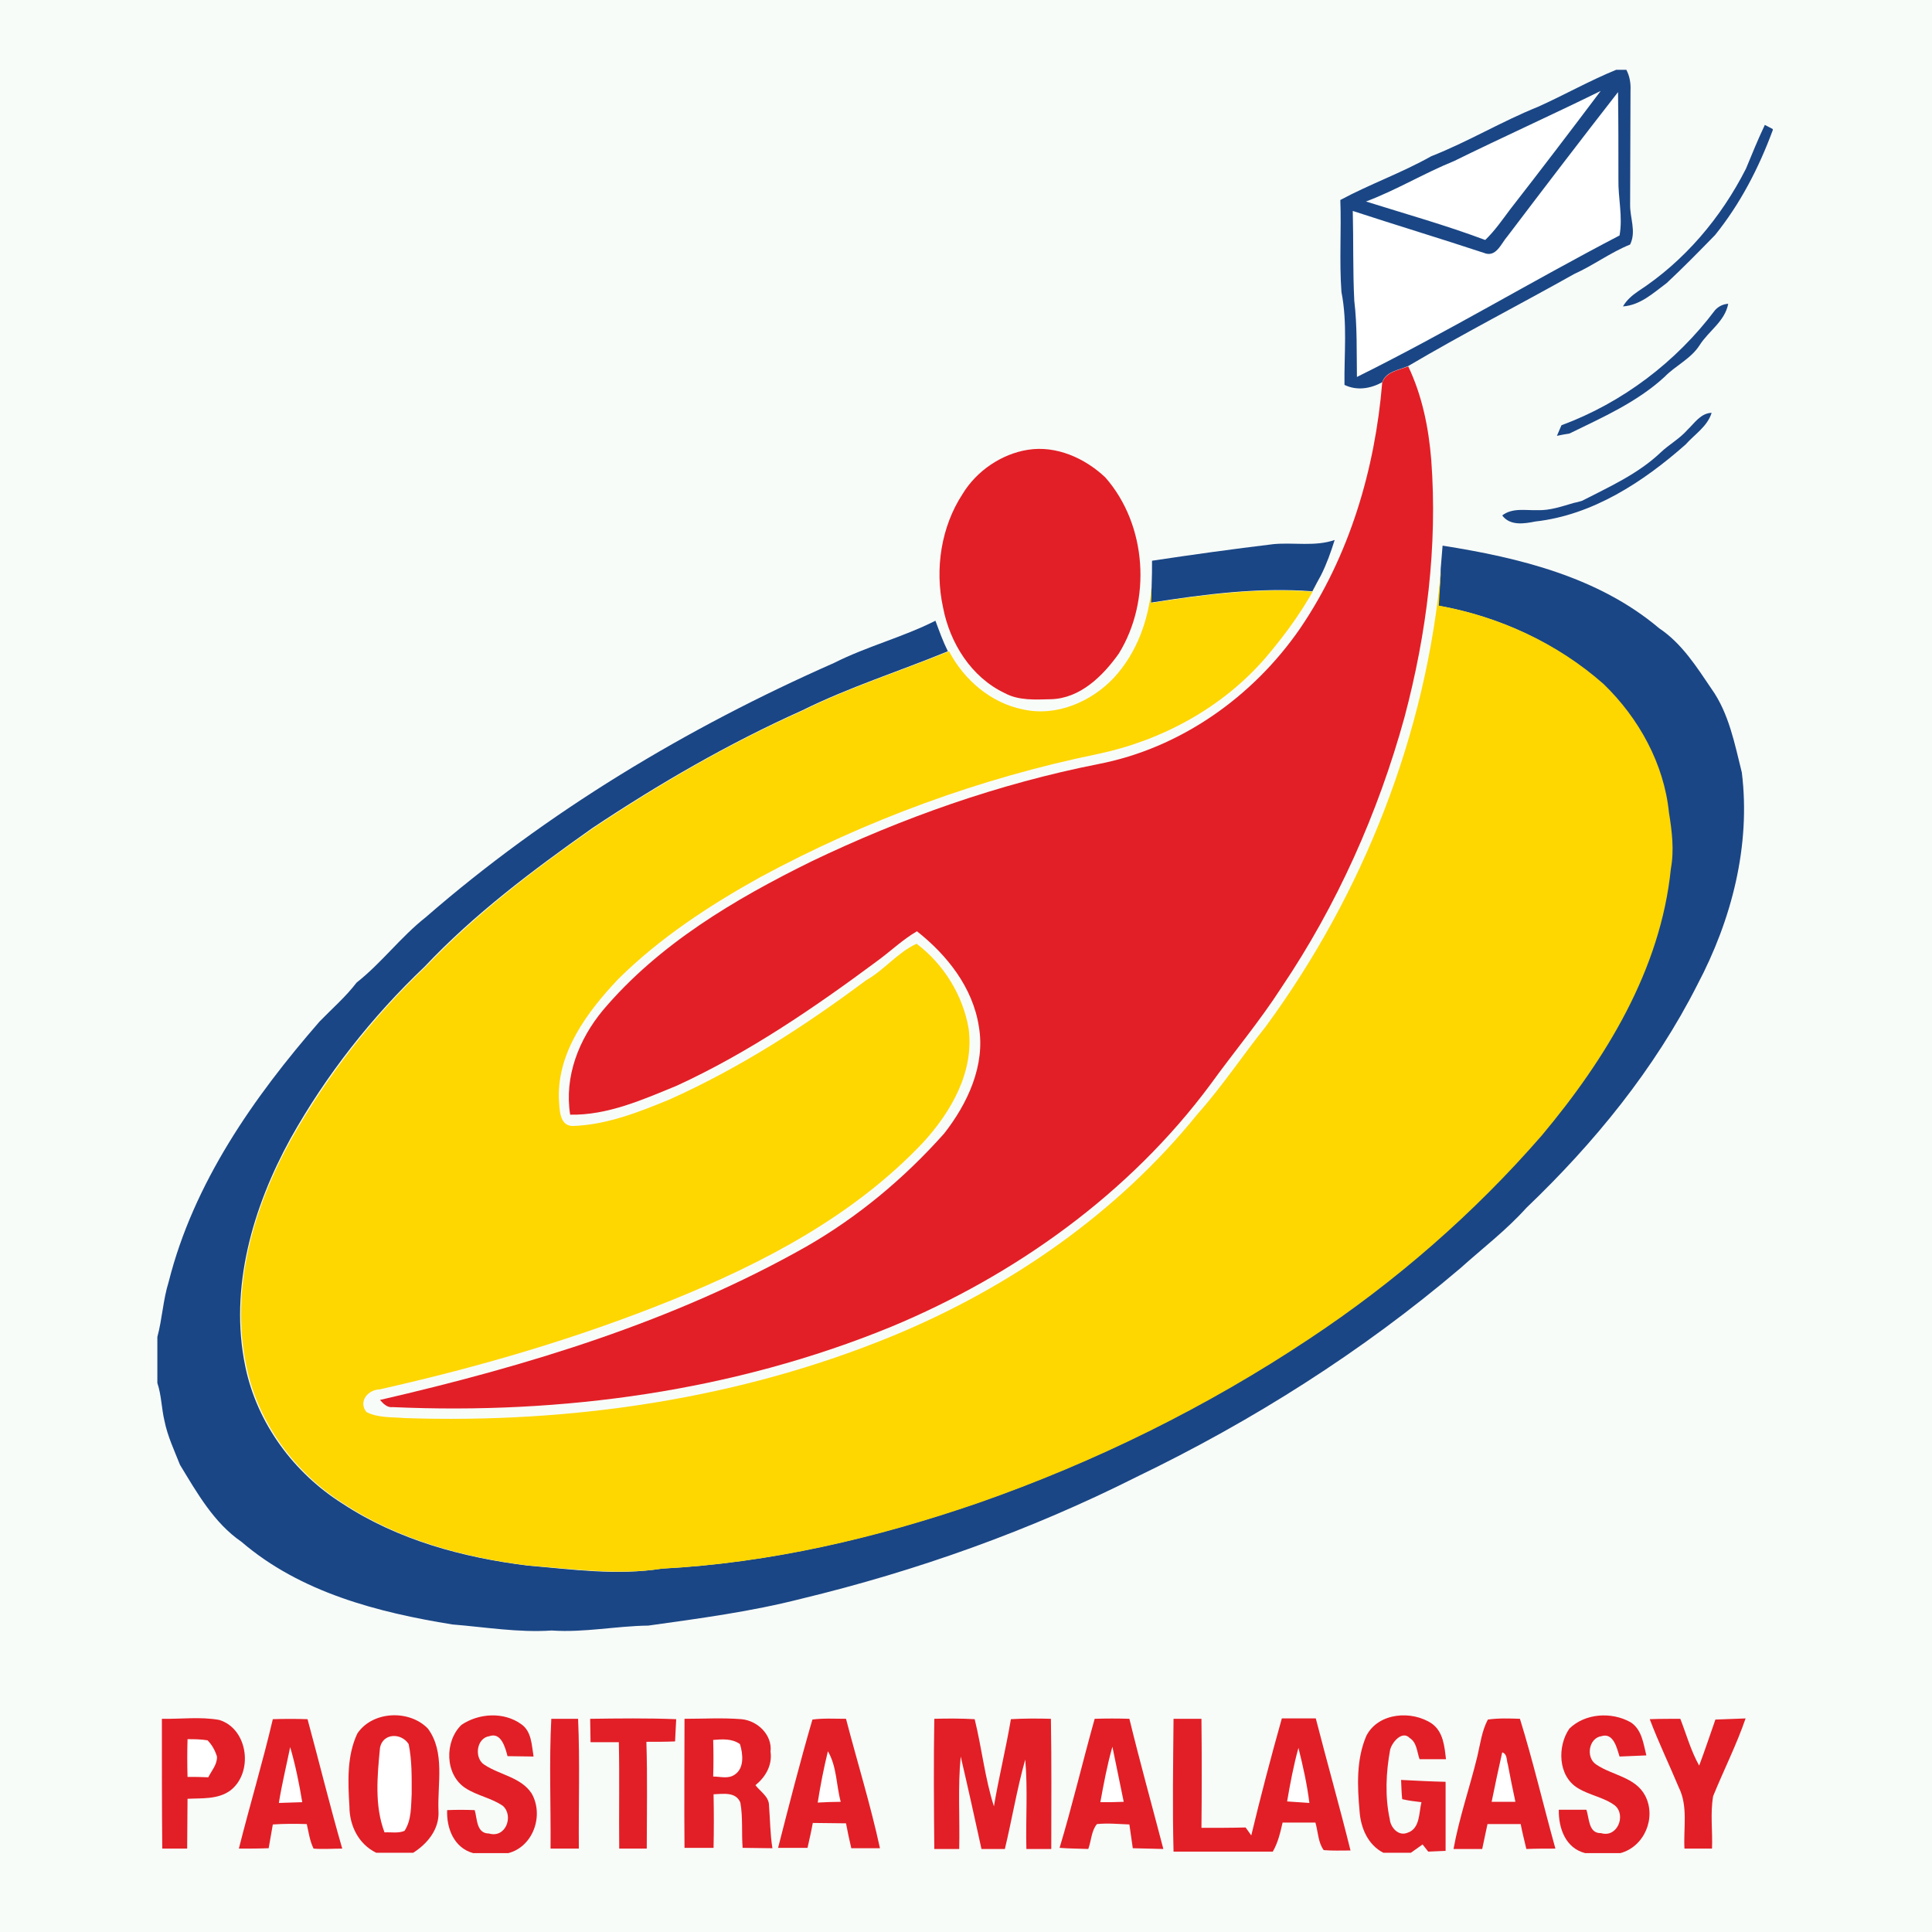 <?xml version="1.0" encoding="utf-8"?>
<!-- Generator: Adobe Illustrator 21.0.2, SVG Export Plug-In . SVG Version: 6.00 Build 0)  -->
<svg version="1.1" id="Layer_2" xmlns="http://www.w3.org/2000/svg" xmlns:xlink="http://www.w3.org/1999/xlink" x="0px" y="0px"
	 viewBox="0 0 512 512" style="enable-background:new 0 0 512 512;" xml:space="preserve">
<style type="text/css">
	.st0{fill:#F8FCF9;}
	.st1{fill:#FFFFFF;}
	.st2{fill:#1A4685;}
	.st3{fill:#E21F26;}
	.st4{fill:#FED600;}
</style>
<g id="Layer_1">
	<rect class="st0" width="512" height="512"/>
</g>
<g id="_x23_ffffffff">
	<path class="st1" d="M385.3,42.7c12.9-6.3,26-12.2,38.8-18.5c-7.9,10.5-15.9,21-24,31.4c-2.1,2.8-4,5.7-6.6,8.1
		c-10.4-3.9-21-6.9-31.6-10.2C370,50.4,377.3,45.9,385.3,42.7z"/>
	<path class="st1" d="M399.5,62.6c9.7-12.7,19.4-25.5,29.2-38.2c0.1,7.7,0.1,15.4,0.1,23.1c-0.1,5,1.3,9.9,0.3,14.9
		c-23.4,12.1-46,25.7-69.6,37.5c-0.1-6.7,0.2-13.5-0.7-20.2c-0.4-7.9-0.2-15.9-0.4-23.8c11.5,3.8,23.2,7.3,34.7,11.1
		C396.5,68.4,397.8,64.5,399.5,62.6z"/>
	<path class="st1" d="M100.7,463.2c0.8-4,5.6-4.1,7.6-0.9c0.8,4.3,0.8,8.8,0.8,13.2c-0.2,3.3,0,6.9-1.9,9.8
		c-1.7,0.7-3.6,0.3-5.3,0.4C99.2,478.5,100,470.6,100.7,463.2z"/>
	<path class="st1" d="M49.7,460.9c1.7,0.1,3.5,0.1,5.2,0.3c1.2,1.2,2,2.7,2.5,4.3c0.1,2.1-1.5,3.7-2.3,5.5c-1.8,0-3.6,0-5.5-0.1
		C49.6,467.6,49.6,464.2,49.7,460.9z"/>
	<path class="st1" d="M189,461.1c2.4-0.2,5-0.4,7.1,1.1c0.8,2.5,1.3,6.4-1.4,8.1c-1.7,1.2-3.8,0.5-5.7,0.5
		C189.2,467.6,189.1,464.4,189,461.1z"/>
	<path class="st1" d="M73.9,477.8c0.8-5,2-9.9,3-14.8c1.4,4.8,2.3,9.7,3.2,14.6C78,477.6,76,477.7,73.9,477.8z"/>
	<path class="st1" d="M291.6,477.6c0.9-4.9,1.8-9.8,3.1-14.7c1.1,4.9,2,9.7,3,14.6C295.8,477.6,293.7,477.6,291.6,477.6z"/>
	<path class="st1" d="M341.1,477.4c0.8-4.8,1.6-9.5,3-14.2c1.2,4.8,2.3,9.7,2.9,14.6C345.1,477.7,343.1,477.6,341.1,477.4z"/>
	<path class="st1" d="M219.4,464.1c2.4,4,2.2,9,3.5,13.4c-2.1,0.1-4.1,0.1-6.1,0.2C217.5,473.2,218.3,468.6,219.4,464.1z"/>
	<path class="st1" d="M398.1,464.4c1.4,0.4,1.1,2.1,1.5,3.2c0.6,3.3,1.3,6.6,2,9.9c-2.1,0-4.2,0-6.3,0
		C396.2,473.1,397.1,468.7,398.1,464.4z"/>
</g>
<g id="_x23_004387ff">
	<path class="st2" d="M428.3,18.5h2.7c0.9,1.7,1.2,3.6,1.1,5.5c0,10-0.1,20-0.1,30.1c-0.1,3.6,1.7,7.2,0,10.7
		c-5.2,2.1-9.7,5.5-14.8,7.8c-14.6,8.2-29.6,15.9-44,24.4c-2.5,1.1-5.9,1.4-6.9,4.3c-3.1,1.7-6.7,2.3-10,0.7
		c-0.1-8.2,0.8-16.5-0.8-24.6c-0.6-8.1,0-16.3-0.3-24.4c7.8-4.2,16.3-7.2,24.1-11.6c9.7-3.8,18.6-9.2,28.3-13.1
		C414.5,25.2,421.2,21.4,428.3,18.5 M385.3,42.7c-7.9,3.2-15.3,7.7-23.3,10.7c10.5,3.3,21.2,6.3,31.6,10.2c2.5-2.4,4.5-5.3,6.6-8.1
		c8.1-10.4,16.1-20.9,24-31.4C411.2,30.5,398.1,36.4,385.3,42.7 M399.5,62.6c-1.7,1.9-3,5.8-6.3,4.4c-11.5-3.8-23.1-7.3-34.7-11.1
		c0.2,7.9,0,15.9,0.4,23.8c0.8,6.7,0.6,13.5,0.7,20.2c23.6-11.7,46.2-25.3,69.6-37.5c0.9-5-0.4-9.9-0.3-14.9c0-7.7,0-15.4-0.1-23.1
		C418.9,37.1,409.2,49.8,399.5,62.6z"/>
	<path class="st2" d="M467.7,33.1c0.5,0.3,1.6,0.8,2.1,1.1v0.3c-3.7,10-8.6,19.5-15.3,27.8c-4.2,4.3-8.4,8.6-12.8,12.7
		c-3.5,2.6-7,5.9-11.6,6.2c1-1.7,2.4-2.9,4-4c12.3-8,22-19.5,28.6-32.5C464.3,40.8,465.9,36.9,467.7,33.1z"/>
	<path class="st2" d="M454.5,82.2c0.9-1,2.1-1.6,3.5-1.7c-0.9,4.7-5.2,7.2-7.6,11c-2.3,3.6-6.4,5.4-9.3,8.4
		c-7.3,6.7-16.4,10.7-25.2,15c-0.8,0.1-2.4,0.4-3.3,0.6c0.3-0.7,0.9-2.1,1.2-2.8C430,106.7,444.2,95.9,454.5,82.2z"/>
	<path class="st2" d="M447.2,113.9c1.9-1.8,3.5-4.4,6.4-4.5c-1.1,3.6-4.5,5.7-6.9,8.4c-11.2,9.9-24.6,18.7-39.8,20.4
		c-3,0.6-6.7,1.2-8.8-1.6c2.7-2.1,6.2-1.3,9.4-1.4c3.3,0.1,6.4-1,9.5-1.9c0.6-0.1,1.7-0.4,2.3-0.6c7.2-3.7,14.8-7.1,20.8-12.8
		C442.3,117.8,445.1,116.3,447.2,113.9z"/>
	<path class="st2" d="M337.5,144.2c5.4-0.5,11,0.7,16.2-1.1c-1,3.2-2.1,6.3-3.6,9.3c-0.8,1.4-1.5,2.8-2.3,4.3
		c-14.3-1.1-28.7,0.8-42.8,3c0.1-1.5,0.1-3.1,0.2-4.6c0.1-2.2,0.1-4.3,0.1-6.5C315.9,147,326.7,145.5,337.5,144.2z"/>
	<path class="st2" d="M381.8,150.7c0.2-2,0.3-4.1,0.5-6.1c20.3,3.2,41.3,8.3,57.4,21.9c6,4,9.9,10.2,13.9,16.1
		c4.6,6.5,6.1,14.5,8,22.1c2.4,19.4-2.7,39.1-11.8,56.3c-11.3,22.3-27.3,41.9-45.3,59.1c-5.3,5.9-11.6,10.7-17.5,16
		c-26,22.1-55.1,40.5-85.8,55.3c-28.2,14.2-58.2,24.9-88.9,32.3c-13.3,3.4-26.9,5.2-40.5,7.1c-8.5,0.1-17,1.9-25.6,1.3
		c-8.8,0.6-17.6-0.9-26.3-1.6c-19.8-3.2-40.3-8.5-55.9-21.9c-7.3-5-11.8-13-16.3-20.4c-1.5-3.8-3.3-7.6-4.1-11.6
		c-0.8-3.3-0.8-6.8-1.9-10.1v-12.2c1.3-4.8,1.5-9.8,3-14.6c6.6-26.2,22.5-48.9,40-69c3.3-3.4,6.9-6.5,9.8-10.3
		c6.6-5.2,11.7-12.1,18.3-17.3c32.2-28,69.2-50.2,108.2-67.4c8.7-4.4,18.2-6.8,26.9-11.2c1,2.7,2,5.5,3.3,8.1
		c-12.9,5.3-26.2,9.5-38.7,15.7c-19.4,8.7-37.9,19.4-55.6,31.2c-15.7,11.1-31.2,22.7-44.4,36.7c-14,13.3-26.1,28.7-35.5,45.5
		c-10,18.2-16.3,39.6-12,60.4c3.1,15.1,12.9,28.3,25.8,36.4c14.6,9.6,31.9,14.3,49.1,16.4c11.8,1,23.6,2.7,35.4,0.8
		c28.6-1.5,56.7-8.1,83.7-17.4c30.9-10.8,60.5-25.4,87.7-43.5c22.8-15.1,43.7-33.2,61.6-53.9c16.9-20.2,31.5-44,34.2-70.7
		c0.9-4.9,0.3-9.9-0.5-14.8c-1.3-13-8-25.1-17.3-34.1c-12.2-10.9-27.6-18-43.7-20.8C381.4,157.2,381.7,154,381.8,150.7z"/>
</g>
<g id="_x23_e3161bff">
	<path class="st3" d="M366.3,101.4c1-2.9,4.4-3.3,6.9-4.3c3.7,7.8,5.4,16.2,6.1,24.8c1.7,22.9-1.2,46-7.1,68.2
		c-7,25.4-17.9,49.8-32.6,71.6c-5.8,9-12.7,17.2-18.9,25.8c-21.4,28.8-51.6,50.4-84.5,64.1c-41.7,17.1-87.3,23.3-132.1,21.3
		c-1.5,0.2-2.5-0.9-3.4-1.9c39-9,77.9-20.8,112.9-40.6c13.8-7.9,26.1-18.2,36.6-30c6.2-7.9,11-18.1,9.2-28.4
		c-1.6-10.3-8.4-18.9-16.4-25.2c-3.8,2.2-7.1,5.4-10.7,8c-16.7,12.4-34,24.2-52.9,32.9c-9,3.7-18.4,7.9-28.3,7.7
		c-1.6-10.1,2.3-20,8.7-27.7c14.8-17.5,34.9-29.4,55.2-39.4c24.2-11.6,49.7-20.6,76-25.8c21.8-4.2,41-17.8,53.5-35.9
		C357.6,147.4,364.4,124.4,366.3,101.4z"/>
	<path class="st3" d="M272.4,119.2c7.5-1.2,15.1,2.2,20.5,7.3c11.1,12.6,12.3,32.6,3.6,46.7c-4.2,5.9-10.2,11.9-18,12.1
		c-4.1,0.1-8.5,0.4-12.2-1.6c-8.9-4.2-14.6-13.3-16.4-22.8c-2.2-10.1-0.5-21.3,5.2-30C258.8,124.8,265.4,120.3,272.4,119.2z"/>
	<path class="st3" d="M94.7,459.4c4-6,13.8-6.4,18.7-1.3c4.6,6.2,2.5,14.6,2.8,21.8c0.3,4.8-2.9,8.7-6.7,11.1h-9.8
		c-4.7-2.3-7.1-7.2-7.1-12.3C92.2,472.2,91.9,465.3,94.7,459.4 M100.7,463.2c-0.7,7.4-1.5,15.3,1.2,22.4c1.8-0.1,3.6,0.3,5.3-0.4
		c1.9-2.9,1.7-6.5,1.9-9.8c0-4.4,0.1-8.8-0.8-13.2C106.3,459.1,101.4,459.3,100.7,463.2z"/>
	<path class="st3" d="M122.3,457.1c4.6-3.1,11.2-3.5,15.8-0.2c2.8,1.9,2.8,5.6,3.3,8.6c-2.3,0-4.6-0.1-6.9-0.1
		c-0.6-2.3-1.7-6.4-4.8-5.3c-3.5,0.5-4.1,5.9-1.3,7.6c4.1,2.7,9.7,3.3,12.5,7.6c3.3,5.8,0.4,14.1-6.2,15.8h-9.3
		c-5.1-1.4-7.1-6.6-6.9-11.4c2.4-0.1,4.8-0.1,7.3,0c0.7,2.3,0.4,6.2,3.8,6.2c4.4,1.3,6.6-4.6,3.7-7.3c-3-2.1-6.8-2.7-9.9-4.7
		C117.8,470.3,117.8,461.4,122.3,457.1z"/>
	<path class="st3" d="M362.1,460c3.2-6.2,12.1-6.8,17.4-3.2c3,2.2,3.3,6,3.7,9.4c-2.4,0-4.7,0-7,0c-0.7-1.9-0.7-4.4-2.6-5.6
		c-2-2.1-4.7,1.1-5.2,3.1c-1.1,6-1.4,12.4-0.1,18.4c0.2,2.2,2.3,4.6,4.7,3.6c3.4-1.1,3-5.4,3.7-8.1c-1.7-0.2-3.4-0.4-5.1-0.8
		c-0.2-1.7-0.2-3.4-0.3-5.1c3.9,0.2,7.8,0.4,11.8,0.5c0,6.1,0,12.2,0,18.3c-1.5,0.1-3.1,0.1-4.6,0.2c-0.4-0.5-1.1-1.4-1.5-1.9
		c-1,0.7-2.1,1.5-3.1,2.2h-7.3c-4.1-2.1-6-6.6-6.3-11C359.7,473.3,359.4,466.3,362.1,460z"/>
	<path class="st3" d="M415.9,458.1c4.2-4.1,11.2-4.5,16.2-1.7c3,1.9,3.4,5.6,4.2,8.8c-2.4,0.1-4.7,0.2-7.1,0.3
		c-0.7-2.2-1.6-6.4-4.8-5.4c-3.4,0.5-4.2,5.7-1.4,7.5c4.2,2.9,10.4,3.3,13,8.3c3,5.8-0.2,13.5-6.6,15.2h-9.3
		c-5.2-1.3-7.1-6.6-7-11.5c2.4,0,4.8,0,7.3,0c0.8,2.2,0.5,6.3,3.9,6.2c4.3,1.3,6.7-4.7,3.7-7.3c-2.9-2.2-6.7-2.7-9.8-4.6
		C412.8,470.7,412.7,462.7,415.9,458.1z"/>
	<path class="st3" d="M42.9,455.5c5,0.1,10.2-0.6,15.2,0.3c7.8,2.4,9.1,14.2,2.8,18.8c-3.3,2.3-7.4,1.9-11.2,2.1
		c0,4.4-0.1,8.8-0.1,13.2c-2.2,0-4.4,0-6.6,0C42.9,478.4,42.9,466.9,42.9,455.5 M49.7,460.9c-0.1,3.3-0.1,6.7,0,10
		c1.8,0,3.6,0,5.5,0.1c0.9-1.8,2.4-3.4,2.3-5.5c-0.5-1.6-1.3-3.1-2.5-4.3C53.2,460.9,51.4,460.9,49.7,460.9z"/>
	<path class="st3" d="M72.3,455.6c3.1-0.1,6.2-0.1,9.2,0c3.1,11.4,5.9,22.9,9.2,34.3c-2.5,0-5.1,0.2-7.6,0c-1-2-1.3-4.3-1.8-6.5
		c-3-0.1-6-0.1-9,0.1c-0.4,2.1-0.7,4.2-1.1,6.3c-2.6,0.1-5.3,0.1-7.9,0.1C66.2,478.4,69.6,467.1,72.3,455.6 M73.9,477.8
		c2.1-0.1,4.1-0.1,6.2-0.2c-0.8-4.9-1.8-9.8-3.2-14.6C75.9,467.9,74.7,472.8,73.9,477.8z"/>
	<path class="st3" d="M146.1,455.5c2.4,0,4.8,0,7.1,0c0.5,11.4,0.1,22.9,0.2,34.4c-2.5,0-5,0-7.5,0C146,478.4,145.5,467,146.1,455.5
		z"/>
	<path class="st3" d="M156.4,455.5c7.6-0.1,15.2-0.2,22.8,0.1c-0.1,2-0.2,3.9-0.3,5.9c-2.5,0.1-5.1,0.1-7.6,0.1
		c0.3,9.4,0.1,18.9,0.1,28.3c-2.4,0-4.9,0-7.3,0c-0.1-9.4,0.1-18.8-0.1-28.2c-2.5,0-5,0-7.5,0C156.5,459.6,156.4,457.6,156.4,455.5z
		"/>
	<path class="st3" d="M181.4,455.5c5,0,10.1-0.3,15.1,0.1c4.3,0.4,8.2,4.2,7.7,8.6c0.5,3.6-1.3,6.7-4,8.9c1.3,1.7,3.6,3,3.6,5.4
		c0.3,3.8,0.3,7.6,0.9,11.3c-2.6,0-5.3-0.1-7.9-0.1c-0.3-4,0.1-8.1-0.6-12c-1.2-2.9-4.5-2.3-7.1-2.2c0.1,4.7,0.1,9.5,0,14.2
		c-2.6,0-5.1,0-7.7,0C181.3,478.4,181.4,466.9,181.4,455.5 M189,461.1c0.1,3.2,0.1,6.5,0,9.7c1.9,0,4,0.7,5.7-0.5
		c2.6-1.7,2.2-5.5,1.4-8.1C194,460.7,191.4,460.9,189,461.1z"/>
	<path class="st3" d="M215.3,455.7c3-0.4,5.9-0.2,8.9-0.2c3,11.5,6.5,22.8,9,34.3c-2.5,0-5,0-7.6,0c-0.5-2.2-1-4.4-1.4-6.6
		c-2.9,0-5.9-0.1-8.8-0.1c-0.4,2.2-0.9,4.4-1.4,6.6c-2.6,0-5.2,0-7.8,0C209.1,478.4,212,467,215.3,455.7 M219.4,464.1
		c-1.1,4.5-2,9.1-2.7,13.6c2-0.1,4.1-0.2,6.1-0.2C221.6,473.1,221.8,468.2,219.4,464.1z"/>
	<path class="st3" d="M247.6,455.5c3.6-0.1,7.1-0.1,10.7,0.1c1.9,7.7,2.7,15.6,5.1,23.1c1.3-7.7,3.2-15.4,4.5-23.1
		c3.5-0.2,7.1-0.2,10.6-0.1c0.2,11.5,0.1,23,0.1,34.5c-2.2,0-4.4,0-6.6,0c-0.2-7.9,0.4-15.8-0.3-23.7c-2.2,7.8-3.5,15.8-5.4,23.7
		c-2.1,0-4.1,0-6.2,0c-1.8-8.2-3.6-16.4-5.5-24.5c-0.8,8.1-0.2,16.4-0.4,24.5c-2.2,0-4.4,0-6.6,0C247.5,478.4,247.4,467,247.6,455.5
		z"/>
	<path class="st3" d="M290.1,455.5c3.1-0.1,6.1-0.1,9.2,0c2.8,11.5,6,23,9,34.5c-2.7-0.1-5.4-0.1-8.1-0.2c-0.3-2.1-0.6-4.2-0.9-6.3
		c-2.8-0.1-5.7-0.4-8.6-0.1c-1.5,1.8-1.5,4.5-2.3,6.6c-2.5-0.1-5.1-0.1-7.6-0.3C284.2,478.4,286.9,466.9,290.1,455.5 M291.6,477.6
		c2.1,0,4.1,0,6.2-0.1c-1-4.9-2-9.7-3-14.6C293.4,467.8,292.5,472.7,291.6,477.6z"/>
	<path class="st3" d="M311,455.5c2.5,0,4.9,0,7.4,0c0.1,9.6,0.1,19.3,0,28.9c3.9,0,7.8,0,11.7-0.1c0.5,0.7,1,1.4,1.5,2.1
		c2.5-10.4,5.2-20.7,8.1-31c3,0,6,0,9,0c3,11.7,6.3,23.3,9.2,35c-2.4,0-4.8,0.1-7.1-0.1c-1.5-2-1.5-4.9-2.2-7.3c-2.9,0-5.8,0-8.7,0
		c-0.6,2.6-1.2,5.3-2.6,7.7H311C310.7,479.2,310.9,467.3,311,455.5 M341.1,477.4c2,0.1,3.9,0.3,5.9,0.4c-0.6-4.9-1.7-9.8-2.9-14.6
		C342.8,467.9,341.9,472.7,341.1,477.4z"/>
	<path class="st3" d="M394.3,455.7c2.8-0.4,5.7-0.3,8.5-0.2c3.5,11.3,6.2,22.9,9.4,34.4c-2.6,0-5.1,0-7.7,0.1
		c-0.5-2.2-1.1-4.4-1.5-6.6c-2.9,0-5.9,0-8.8,0c-0.5,2.2-0.9,4.4-1.4,6.6c-2.5,0-5.1,0-7.6,0c1.5-8.3,4.3-16.3,6.3-24.5
		C392.3,462.1,392.7,458.7,394.3,455.7 M398.1,464.4c-1,4.4-1.9,8.7-2.8,13.1c2.1,0,4.2,0,6.3,0c-0.7-3.3-1.4-6.6-2-9.9
		C399.2,466.5,399.5,464.8,398.1,464.4z"/>
	<path class="st3" d="M437.2,455.6c2.7-0.1,5.4-0.1,8.1-0.1c1.6,4.1,2.8,8.5,5,12.4c1.5-4,2.9-8.2,4.3-12.2c2.7-0.1,5.3-0.2,8-0.3
		c-2.4,7-5.8,13.7-8.6,20.6c-0.8,4.6-0.1,9.3-0.3,13.9c-2.4,0-4.8,0-7.3,0c-0.3-5.4,1-11.2-1.5-16.2
		C442.4,467.7,439.5,461.7,437.2,455.6z"/>
</g>
<g id="_x23_ffd600ff">
	<path class="st4" d="M335.4,272.1c25.9-35.3,42.6-77.6,46.5-121.3c-0.2,3.2-0.4,6.4-0.6,9.7c16.1,2.9,31.5,10,43.7,20.8
		c9.3,9,16,21.1,17.3,34.1c0.8,4.9,1.4,9.9,0.5,14.8c-2.7,26.8-17.3,50.5-34.2,70.7c-18,20.7-38.8,38.8-61.6,53.9
		c-27.2,18.1-56.8,32.7-87.7,43.5c-27,9.3-55.1,15.9-83.7,17.4c-11.8,1.8-23.7,0.1-35.4-0.8c-17.2-2.1-34.5-6.8-49.1-16.4
		c-12.9-8.1-22.7-21.4-25.8-36.4c-4.4-20.8,1.9-42.2,12-60.4c9.5-16.8,21.5-32.2,35.5-45.5c13.3-14,28.7-25.7,44.4-36.7
		c17.7-11.8,36.1-22.5,55.6-31.2c12.5-6.2,25.8-10.4,38.7-15.7c4,7.6,11.1,13.7,19.6,15.4c8.8,2,18.1-2,24.1-8.4
		c6.1-6.6,9.3-15.5,10-24.4c-0.1,1.5-0.1,3.1-0.2,4.6c14.2-2.2,28.5-4.1,42.8-3c0.8-1.4,1.6-2.8,2.3-4.3c-3.8,7.9-9,15.1-14.7,21.8
		C324,187.5,308,196.2,291,199.8c-31.2,6.4-61.5,17.5-89.6,32.7c-13.5,7.5-26.6,16.1-37.6,27c-8.1,8.6-16,19.1-15.7,31.5
		c0.2,2.7,0,7.4,3.7,7.4c9-0.3,17.6-3.7,25.8-7.1c18.5-8.3,35.7-19.4,51.9-31.5c4.8-2.7,8.4-7.4,13.4-9.7
		c7.2,5.4,12.3,13.7,13.8,22.5c1.5,11.4-4.6,22-12,30.1c-18.3,19.4-42.3,32-66.8,41.9c-25,10.1-51,17.7-77.3,23.6
		c-3.1,0.1-5.7,3.2-3.5,6c3.1,1.6,6.7,1.3,10,1.6c44.1,1.5,88.9-5,129.8-21.9c30.9-12.8,59.3-32.5,80.4-58.6
		C323.9,287.9,329.3,279.7,335.4,272.1z"/>
</g>
</svg>
